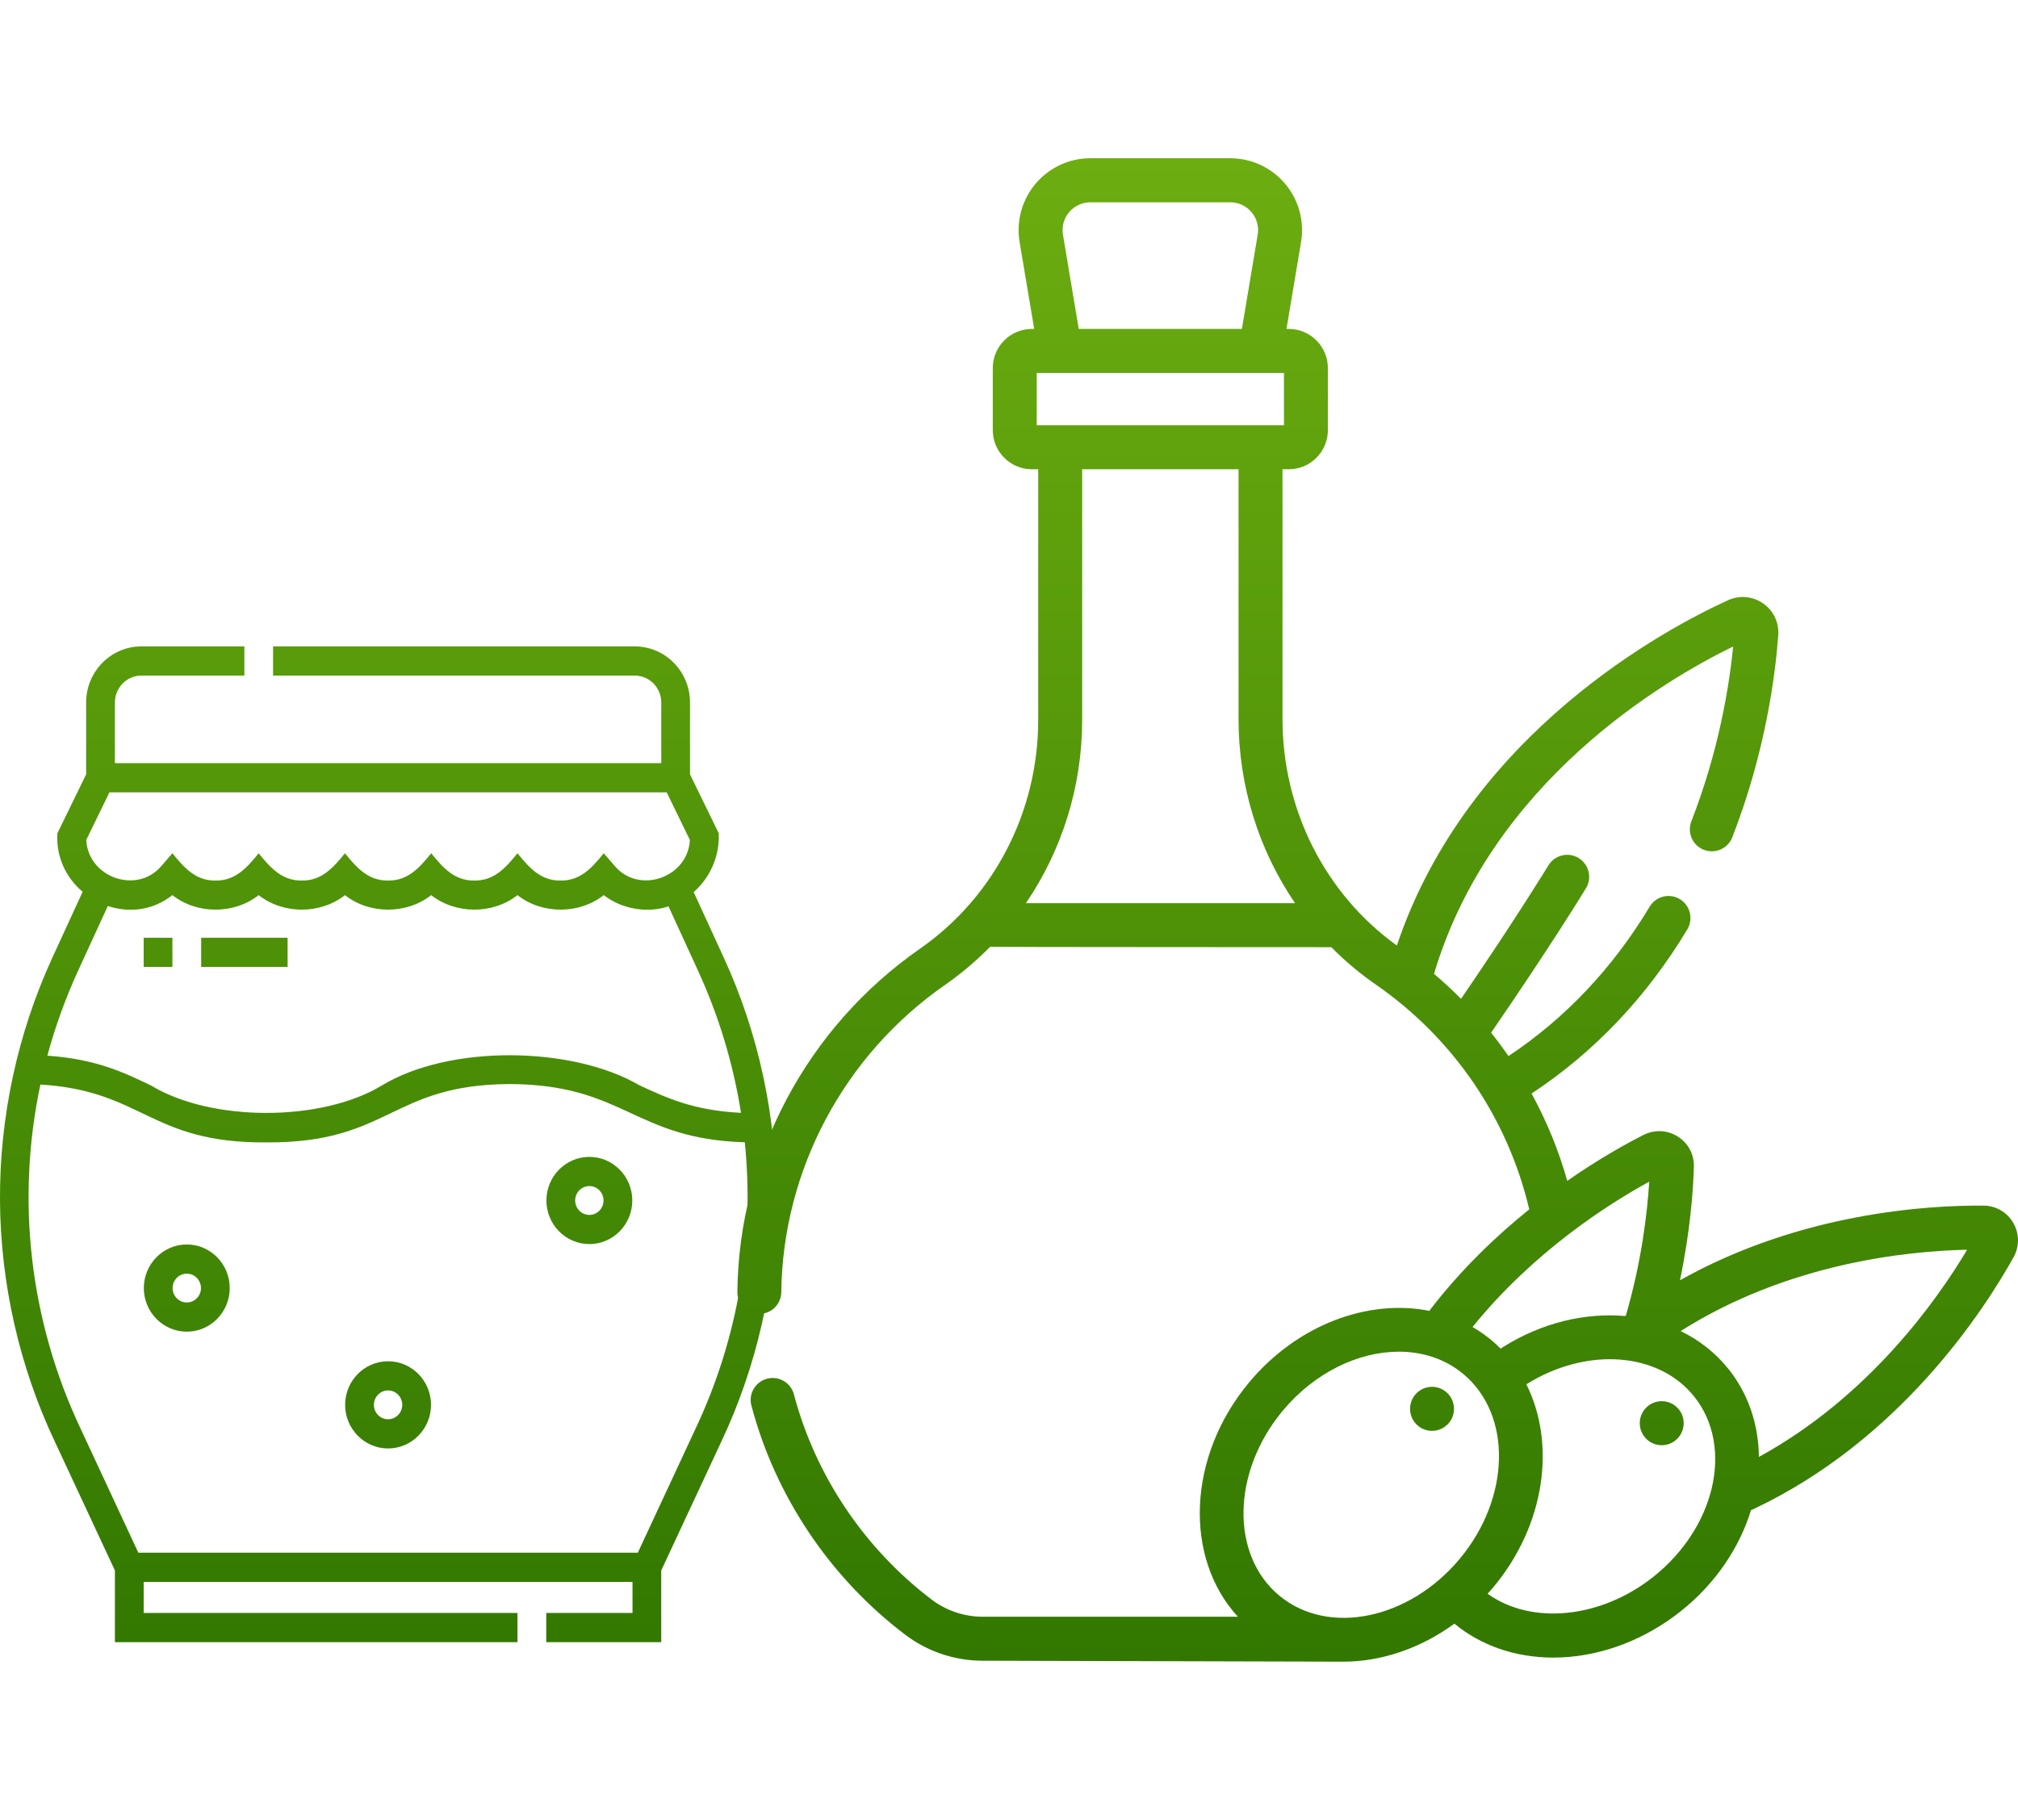 <svg width="51" height="46" viewBox="0 0 51 46" fill="none" xmlns="http://www.w3.org/2000/svg">
<path d="M19.615 30.337C19.627 28.238 19.172 26.122 18.298 24.219L17.531 22.548C17.939 22.19 18.19 21.652 18.165 21.063L17.438 19.572V17.755C17.438 16.974 16.812 16.338 16.042 16.338H6.901V17.076H16.042C16.411 17.076 16.712 17.381 16.712 17.755V19.289H2.904V17.755C2.904 17.381 3.204 17.076 3.573 17.076H6.176V16.338H3.573C2.804 16.338 2.177 16.974 2.177 17.755V19.572L1.45 21.063C1.413 21.672 1.679 22.194 2.088 22.541L1.317 24.219C0.444 26.122 -0.012 28.238 0 30.337C0.012 32.437 0.491 34.547 1.386 36.439L2.904 39.695V41.507H13.078V40.769H3.631V39.984H15.985V40.769H13.805V41.507H16.711V39.695L18.229 36.439C19.124 34.547 19.603 32.437 19.615 30.337ZM16.849 20.027L17.435 21.23C17.388 22.186 16.142 22.617 15.53 21.881L15.258 21.567C14.964 21.929 14.671 22.265 14.168 22.256C13.665 22.265 13.373 21.93 13.078 21.567C12.784 21.929 12.49 22.265 11.988 22.256C11.485 22.265 11.193 21.93 10.898 21.567C10.603 21.929 10.31 22.265 9.808 22.256C9.305 22.265 9.013 21.93 8.718 21.567C8.423 21.929 8.13 22.265 7.628 22.256C7.124 22.265 6.833 21.93 6.537 21.567C6.243 21.929 5.95 22.265 5.447 22.256C4.944 22.265 4.652 21.93 4.357 21.567L4.085 21.881C3.473 22.617 2.228 22.186 2.18 21.23L2.766 20.027H16.849ZM1.976 24.531L2.725 22.9C3.255 23.077 3.861 23.018 4.357 22.625C4.977 23.114 5.918 23.114 6.537 22.625C7.157 23.114 8.098 23.114 8.718 22.625C9.337 23.114 10.278 23.114 10.898 22.625C11.518 23.114 12.458 23.114 13.078 22.625C13.698 23.114 14.638 23.114 15.258 22.625C15.711 22.977 16.352 23.09 16.895 22.909L17.639 24.531C18.171 25.689 18.533 26.899 18.727 28.128C17.537 28.069 16.868 27.759 16.163 27.433C14.452 26.434 11.354 26.403 9.652 27.435C8.131 28.36 5.339 28.363 3.814 27.435C3.129 27.106 2.423 26.768 1.197 26.683C1.395 25.951 1.655 25.231 1.976 24.531ZM16.119 39.246H3.496L2.041 36.12C0.744 33.375 0.403 30.322 1.021 27.413C3.625 27.57 3.789 28.897 6.733 28.875C9.854 28.893 9.866 27.416 12.882 27.4C15.794 27.415 16.012 28.789 18.823 28.872C19.073 31.327 18.657 33.831 17.574 36.12L16.119 39.246Z" fill="url(#paint0_linear_4065_2230)"/>
<path d="M3.631 23.702H4.357V24.44H3.631V23.702Z" fill="url(#paint1_linear_4065_2230)"/>
<path d="M5.084 23.702H7.269V24.44H5.084V23.702Z" fill="url(#paint2_linear_4065_2230)"/>
<path d="M14.895 29.241C14.296 29.241 13.809 29.736 13.809 30.343C13.809 30.951 14.296 31.445 14.895 31.445C15.493 31.445 15.98 30.951 15.98 30.343C15.98 29.736 15.493 29.241 14.895 29.241ZM14.895 30.708C14.697 30.708 14.536 30.544 14.536 30.343C14.536 30.143 14.697 29.979 14.895 29.979C15.092 29.979 15.253 30.142 15.253 30.343C15.253 30.544 15.092 30.708 14.895 30.708Z" fill="url(#paint3_linear_4065_2230)"/>
<path d="M9.808 34.407C9.209 34.407 8.722 34.901 8.722 35.509C8.722 36.116 9.209 36.611 9.808 36.611C10.406 36.611 10.893 36.116 10.893 35.509C10.893 34.901 10.406 34.407 9.808 34.407ZM9.808 35.873C9.61 35.873 9.449 35.709 9.449 35.509C9.449 35.308 9.61 35.144 9.808 35.144C10.005 35.144 10.166 35.308 10.166 35.509C10.166 35.709 10.005 35.873 9.808 35.873Z" fill="url(#paint4_linear_4065_2230)"/>
<path d="M4.721 31.455C4.122 31.455 3.635 31.949 3.635 32.557C3.635 33.165 4.122 33.659 4.721 33.659C5.319 33.659 5.806 33.165 5.806 32.557C5.806 31.949 5.319 31.455 4.721 31.455ZM4.721 32.921C4.523 32.921 4.362 32.758 4.362 32.557C4.362 32.356 4.523 32.193 4.721 32.193C4.919 32.193 5.079 32.356 5.079 32.557C5.079 32.758 4.919 32.921 4.721 32.921Z" fill="url(#paint5_linear_4065_2230)"/>
<path d="M34.768 24.884C34.362 24.603 33.988 24.287 33.646 23.941C33.646 23.941 25.055 23.938 25.022 23.932C24.675 24.285 24.294 24.608 23.881 24.896C21.329 26.672 19.783 29.575 19.745 32.66C19.742 32.965 19.494 33.21 19.19 33.21C19.188 33.21 19.186 33.21 19.183 33.21C18.877 33.206 18.631 32.954 18.635 32.647C18.676 29.202 20.401 25.963 23.247 23.982C25.12 22.679 26.238 20.517 26.238 18.198V11.861H26.078C25.533 11.861 25.09 11.417 25.09 10.871V9.304C25.09 8.758 25.533 8.314 26.078 8.314H26.137L25.768 6.118C25.68 5.59 25.827 5.052 26.172 4.643C26.518 4.234 27.022 4 27.557 4H31.092C31.627 4 32.132 4.235 32.477 4.643C32.822 5.052 32.97 5.59 32.881 6.118L32.513 8.314H32.571C33.116 8.314 33.559 8.758 33.559 9.304V10.871C33.559 11.417 33.116 11.861 32.571 11.861H32.412V18.172C32.412 20.464 33.49 22.595 35.302 23.899C37.109 18.521 42.139 15.869 43.672 15.171C43.964 15.038 44.295 15.069 44.559 15.252C44.822 15.436 44.965 15.736 44.941 16.057C44.87 17.036 44.623 19.002 43.779 21.164C43.668 21.45 43.345 21.591 43.06 21.479C42.774 21.367 42.633 21.045 42.745 20.759C43.442 18.973 43.703 17.331 43.802 16.34C42.044 17.198 37.69 19.761 36.241 24.615C36.478 24.816 36.706 25.027 36.924 25.246C38.33 23.191 39.124 21.888 39.132 21.874C39.291 21.611 39.633 21.527 39.895 21.687C40.157 21.847 40.241 22.189 40.082 22.451C40.073 22.466 39.207 23.889 37.684 26.102C37.837 26.294 37.984 26.491 38.123 26.693C39.559 25.739 40.758 24.471 41.691 22.917C41.849 22.653 42.191 22.568 42.453 22.726C42.716 22.885 42.801 23.226 42.643 23.49C41.618 25.198 40.295 26.592 38.707 27.64C39.087 28.335 39.391 29.075 39.609 29.847C40.42 29.282 41.118 28.898 41.538 28.686C41.818 28.545 42.142 28.561 42.405 28.729C42.668 28.896 42.819 29.184 42.809 29.497C42.791 30.09 42.717 31.122 42.457 32.36C45.513 30.644 48.753 30.461 50.13 30.473C50.442 30.475 50.723 30.638 50.88 30.908C51.037 31.179 51.04 31.503 50.888 31.777C50.146 33.111 48.019 36.404 44.299 38.151C44.284 38.158 44.269 38.163 44.253 38.169C43.962 39.116 43.359 40.025 42.475 40.727C41.591 41.43 40.523 41.844 39.468 41.892C39.397 41.895 39.327 41.897 39.257 41.897C38.305 41.897 37.428 41.596 36.757 41.039C35.895 41.669 34.903 42 33.951 42C33.787 42 24.828 41.976 24.828 41.976C24.13 41.976 23.437 41.743 22.88 41.321C20.979 39.88 19.597 37.823 18.99 35.528C18.911 35.231 19.088 34.927 19.385 34.848C19.681 34.77 19.985 34.946 20.064 35.243C20.608 37.299 21.846 39.142 23.55 40.434C23.916 40.711 24.37 40.864 24.828 40.864H31.284C29.917 39.372 30.004 36.823 31.561 34.95C32.784 33.478 34.58 32.825 36.125 33.133C36.133 33.119 36.142 33.106 36.152 33.093C36.937 32.076 37.816 31.237 38.648 30.567C38.105 28.259 36.728 26.241 34.768 24.884ZM31.629 5.362C31.495 5.203 31.299 5.113 31.092 5.113H27.557C27.35 5.113 27.154 5.204 27.02 5.362C26.886 5.52 26.829 5.729 26.864 5.933L27.263 8.314H31.386L31.785 5.933C31.82 5.729 31.763 5.52 31.629 5.362ZM32.449 10.748V9.426H26.201V10.748H32.449ZM31.301 18.172V11.861H27.349V18.198C27.349 19.879 26.84 21.489 25.927 22.829H32.73C31.812 21.486 31.301 19.866 31.301 18.172ZM43.692 34.614C44.197 35.251 44.443 36.023 44.452 36.825C47.221 35.309 48.94 32.888 49.714 31.588C48.174 31.621 45.178 31.932 42.475 33.644C42.944 33.872 43.36 34.196 43.692 34.614ZM41.784 39.856C43.355 38.608 43.821 36.566 42.822 35.306C41.922 34.17 40.098 34.036 38.575 34.99C39.327 36.49 39.055 38.536 37.749 40.108C37.699 40.168 37.647 40.226 37.595 40.283C38.7 41.079 40.452 40.914 41.784 39.856ZM36.982 34.729C36.524 34.347 35.954 34.165 35.353 34.165C34.333 34.165 33.222 34.69 32.415 35.661C31.132 37.205 31.093 39.299 32.328 40.328C33.564 41.358 35.612 40.939 36.895 39.396C38.178 37.852 38.217 35.759 36.982 34.729ZM37.215 33.541C37.382 33.638 37.541 33.748 37.693 33.874C37.774 33.942 37.851 34.014 37.925 34.089C37.941 34.077 37.957 34.065 37.974 34.055C38.962 33.431 40.061 33.175 41.072 33.264C41.078 33.258 41.085 33.252 41.092 33.246C41.489 31.874 41.631 30.654 41.68 29.868C40.653 30.43 38.764 31.628 37.215 33.541Z" fill="url(#paint6_linear_4065_2230)"/>
<path d="M41.996 36.529C41.689 36.529 41.441 36.28 41.441 35.972C41.441 35.665 41.689 35.416 41.996 35.416C42.303 35.416 42.551 35.665 42.551 35.972C42.551 36.28 42.303 36.529 41.996 36.529Z" fill="url(#paint7_linear_4065_2230)"/>
<path d="M36.191 36.166C35.884 36.166 35.636 35.917 35.636 35.61C35.636 35.302 35.884 35.053 36.191 35.053C36.498 35.053 36.746 35.302 36.746 35.61C36.746 35.917 36.498 36.166 36.191 36.166Z" fill="url(#paint8_linear_4065_2230)"/>
<defs>
<linearGradient id="paint0_linear_4065_2230" x1="25.5" y1="4" x2="25.5" y2="42" gradientUnits="userSpaceOnUse">
<stop stop-color="#6CAD10"/>
<stop offset="1" stop-color="#327800"/>
</linearGradient>
<linearGradient id="paint1_linear_4065_2230" x1="25.5" y1="4" x2="25.5" y2="42" gradientUnits="userSpaceOnUse">
<stop stop-color="#6CAD10"/>
<stop offset="1" stop-color="#327800"/>
</linearGradient>
<linearGradient id="paint2_linear_4065_2230" x1="25.5" y1="4" x2="25.5" y2="42" gradientUnits="userSpaceOnUse">
<stop stop-color="#6CAD10"/>
<stop offset="1" stop-color="#327800"/>
</linearGradient>
<linearGradient id="paint3_linear_4065_2230" x1="25.5" y1="4" x2="25.5" y2="42" gradientUnits="userSpaceOnUse">
<stop stop-color="#6CAD10"/>
<stop offset="1" stop-color="#327800"/>
</linearGradient>
<linearGradient id="paint4_linear_4065_2230" x1="25.5" y1="4" x2="25.5" y2="42" gradientUnits="userSpaceOnUse">
<stop stop-color="#6CAD10"/>
<stop offset="1" stop-color="#327800"/>
</linearGradient>
<linearGradient id="paint5_linear_4065_2230" x1="25.5" y1="4" x2="25.5" y2="42" gradientUnits="userSpaceOnUse">
<stop stop-color="#6CAD10"/>
<stop offset="1" stop-color="#327800"/>
</linearGradient>
<linearGradient id="paint6_linear_4065_2230" x1="25.5" y1="4" x2="25.5" y2="42" gradientUnits="userSpaceOnUse">
<stop stop-color="#6CAD10"/>
<stop offset="1" stop-color="#327800"/>
</linearGradient>
<linearGradient id="paint7_linear_4065_2230" x1="25.5" y1="4" x2="25.5" y2="42" gradientUnits="userSpaceOnUse">
<stop stop-color="#6CAD10"/>
<stop offset="1" stop-color="#327800"/>
</linearGradient>
<linearGradient id="paint8_linear_4065_2230" x1="25.5" y1="4" x2="25.5" y2="42" gradientUnits="userSpaceOnUse">
<stop stop-color="#6CAD10"/>
<stop offset="1" stop-color="#327800"/>
</linearGradient>
</defs>
</svg>
